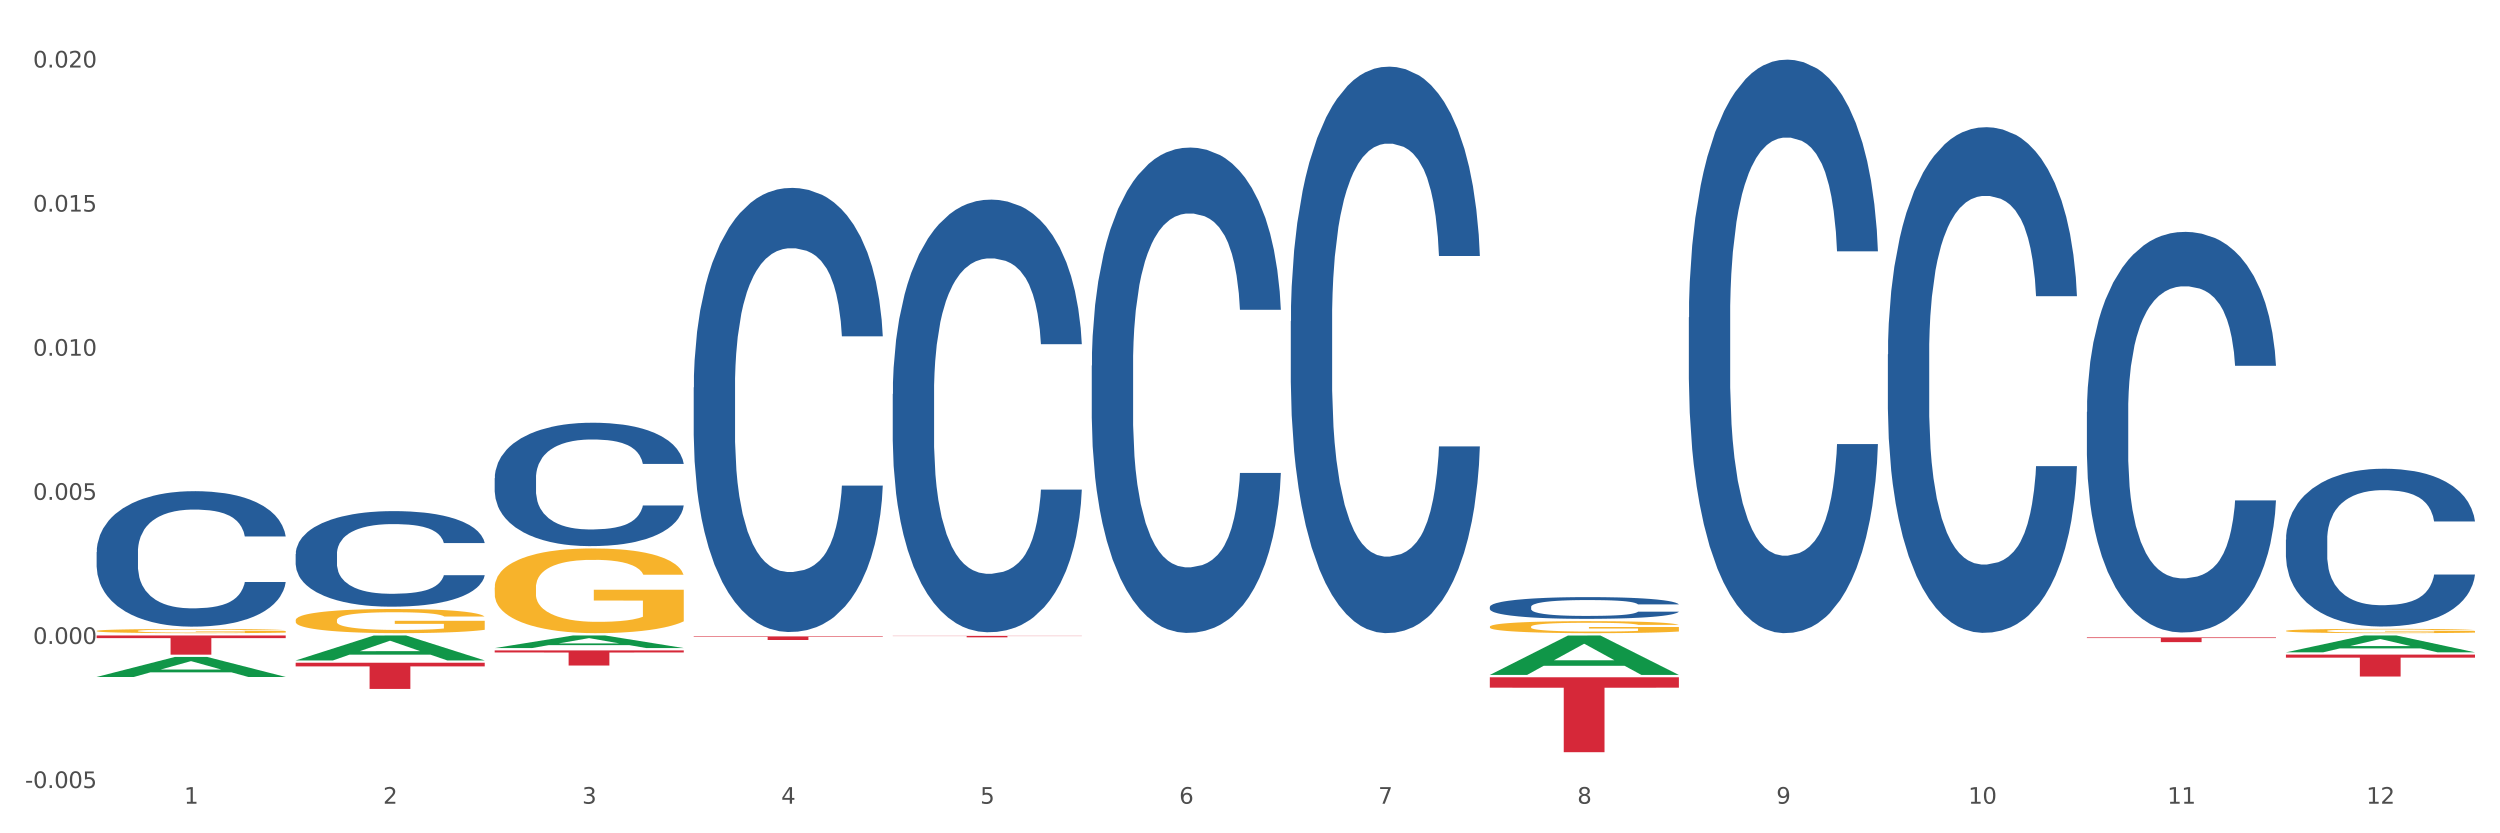 <?xml version="1.0" encoding="utf-8" standalone="no"?>
<!DOCTYPE svg PUBLIC "-//W3C//DTD SVG 1.1//EN"
  "http://www.w3.org/Graphics/SVG/1.1/DTD/svg11.dtd">
<svg xmlns:xlink="http://www.w3.org/1999/xlink" width="1080pt" height="360pt" viewBox="0 0 1080 360" xmlns="http://www.w3.org/2000/svg" version="1.1">
 <rect x="0" y="0" width="1080" height="360" fill="#333333" stroke="none"/>
 <defs>
  <style type="text/css">*{stroke-linejoin: round; stroke-linecap: butt}</style>
 </defs>
 <g id="figure_1">
  <g id="patch_1">
   <path d="M 0 360 
L 1080 360 
L 1080 0 
L 0 0 
z
" style="fill: #ffffff; stroke: #ffffff; stroke-linejoin: miter"/>
  </g>
  <g id="axes_1">
   <g id="matplotlib.axis_1">
    <g id="xtick_1">
     <g id="text_1">
      <!-- 1 -->
      <g style="fill: #4d4d4d" transform="translate(79.533 347.204) scale(0.096 -0.096)">
       <defs>
        <path id="DejaVuSans-31" d="M 794 531 
L 1825 531 
L 1825 4091 
L 703 3866 
L 703 4441 
L 1819 4666 
L 2450 4666 
L 2450 531 
L 3481 531 
L 3481 0 
L 794 0 
L 794 531 
z
" transform="scale(0.016)"/>
       </defs>
       <use xlink:href="#DejaVuSans-31"/>
      </g>
     </g>
    </g>
    <g id="xtick_2">
     <g id="text_2">
      <!-- 2 -->
      <g style="fill: #4d4d4d" transform="translate(165.512 347.204) scale(0.096 -0.096)">
       <defs>
        <path id="DejaVuSans-32" d="M 1228 531 
L 3431 531 
L 3431 0 
L 469 0 
L 469 531 
Q 828 903 1448 1529 
Q 2069 2156 2228 2338 
Q 2531 2678 2651 2914 
Q 2772 3150 2772 3378 
Q 2772 3750 2511 3984 
Q 2250 4219 1831 4219 
Q 1534 4219 1204 4116 
Q 875 4013 500 3803 
L 500 4441 
Q 881 4594 1212 4672 
Q 1544 4750 1819 4750 
Q 2544 4750 2975 4387 
Q 3406 4025 3406 3419 
Q 3406 3131 3298 2873 
Q 3191 2616 2906 2266 
Q 2828 2175 2409 1742 
Q 1991 1309 1228 531 
z
" transform="scale(0.016)"/>
       </defs>
       <use xlink:href="#DejaVuSans-32"/>
      </g>
     </g>
    </g>
    <g id="xtick_3">
     <g id="text_3">
      <!-- 3 -->
      <g style="fill: #4d4d4d" transform="translate(251.491 347.204) scale(0.096 -0.096)">
       <defs>
        <path id="DejaVuSans-33" d="M 2597 2516 
Q 3050 2419 3304 2112 
Q 3559 1806 3559 1356 
Q 3559 666 3084 287 
Q 2609 -91 1734 -91 
Q 1441 -91 1130 -33 
Q 819 25 488 141 
L 488 750 
Q 750 597 1062 519 
Q 1375 441 1716 441 
Q 2309 441 2620 675 
Q 2931 909 2931 1356 
Q 2931 1769 2642 2001 
Q 2353 2234 1838 2234 
L 1294 2234 
L 1294 2753 
L 1863 2753 
Q 2328 2753 2575 2939 
Q 2822 3125 2822 3475 
Q 2822 3834 2567 4026 
Q 2313 4219 1838 4219 
Q 1578 4219 1281 4162 
Q 984 4106 628 3988 
L 628 4550 
Q 988 4650 1302 4700 
Q 1616 4750 1894 4750 
Q 2613 4750 3031 4423 
Q 3450 4097 3450 3541 
Q 3450 3153 3228 2886 
Q 3006 2619 2597 2516 
z
" transform="scale(0.016)"/>
       </defs>
       <use xlink:href="#DejaVuSans-33"/>
      </g>
     </g>
    </g>
    <g id="xtick_4">
     <g id="text_4">
      <!-- 4 -->
      <g style="fill: #4d4d4d" transform="translate(337.471 347.204) scale(0.096 -0.096)">
       <defs>
        <path id="DejaVuSans-34" d="M 2419 4116 
L 825 1625 
L 2419 1625 
L 2419 4116 
z
M 2253 4666 
L 3047 4666 
L 3047 1625 
L 3713 1625 
L 3713 1100 
L 3047 1100 
L 3047 0 
L 2419 0 
L 2419 1100 
L 313 1100 
L 313 1709 
L 2253 4666 
z
" transform="scale(0.016)"/>
       </defs>
       <use xlink:href="#DejaVuSans-34"/>
      </g>
     </g>
    </g>
    <g id="xtick_5">
     <g id="text_5">
      <!-- 5 -->
      <g style="fill: #4d4d4d" transform="translate(423.45 347.204) scale(0.096 -0.096)">
       <defs>
        <path id="DejaVuSans-35" d="M 691 4666 
L 3169 4666 
L 3169 4134 
L 1269 4134 
L 1269 2991 
Q 1406 3038 1543 3061 
Q 1681 3084 1819 3084 
Q 2600 3084 3056 2656 
Q 3513 2228 3513 1497 
Q 3513 744 3044 326 
Q 2575 -91 1722 -91 
Q 1428 -91 1123 -41 
Q 819 9 494 109 
L 494 744 
Q 775 591 1075 516 
Q 1375 441 1709 441 
Q 2250 441 2565 725 
Q 2881 1009 2881 1497 
Q 2881 1984 2565 2268 
Q 2250 2553 1709 2553 
Q 1456 2553 1204 2497 
Q 953 2441 691 2322 
L 691 4666 
z
" transform="scale(0.016)"/>
       </defs>
       <use xlink:href="#DejaVuSans-35"/>
      </g>
     </g>
    </g>
    <g id="xtick_6">
     <g id="text_6">
      <!-- 6 -->
      <g style="fill: #4d4d4d" transform="translate(509.43 347.204) scale(0.096 -0.096)">
       <defs>
        <path id="DejaVuSans-36" d="M 2113 2584 
Q 1688 2584 1439 2293 
Q 1191 2003 1191 1497 
Q 1191 994 1439 701 
Q 1688 409 2113 409 
Q 2538 409 2786 701 
Q 3034 994 3034 1497 
Q 3034 2003 2786 2293 
Q 2538 2584 2113 2584 
z
M 3366 4563 
L 3366 3988 
Q 3128 4100 2886 4159 
Q 2644 4219 2406 4219 
Q 1781 4219 1451 3797 
Q 1122 3375 1075 2522 
Q 1259 2794 1537 2939 
Q 1816 3084 2150 3084 
Q 2853 3084 3261 2657 
Q 3669 2231 3669 1497 
Q 3669 778 3244 343 
Q 2819 -91 2113 -91 
Q 1303 -91 875 529 
Q 447 1150 447 2328 
Q 447 3434 972 4092 
Q 1497 4750 2381 4750 
Q 2619 4750 2861 4703 
Q 3103 4656 3366 4563 
z
" transform="scale(0.016)"/>
       </defs>
       <use xlink:href="#DejaVuSans-36"/>
      </g>
     </g>
    </g>
    <g id="xtick_7">
     <g id="text_7">
      <!-- 7 -->
      <g style="fill: #4d4d4d" transform="translate(595.409 347.204) scale(0.096 -0.096)">
       <defs>
        <path id="DejaVuSans-37" d="M 525 4666 
L 3525 4666 
L 3525 4397 
L 1831 0 
L 1172 0 
L 2766 4134 
L 525 4134 
L 525 4666 
z
" transform="scale(0.016)"/>
       </defs>
       <use xlink:href="#DejaVuSans-37"/>
      </g>
     </g>
    </g>
    <g id="xtick_8">
     <g id="text_8">
      <!-- 8 -->
      <g style="fill: #4d4d4d" transform="translate(681.388 347.204) scale(0.096 -0.096)">
       <defs>
        <path id="DejaVuSans-38" d="M 2034 2216 
Q 1584 2216 1326 1975 
Q 1069 1734 1069 1313 
Q 1069 891 1326 650 
Q 1584 409 2034 409 
Q 2484 409 2743 651 
Q 3003 894 3003 1313 
Q 3003 1734 2745 1975 
Q 2488 2216 2034 2216 
z
M 1403 2484 
Q 997 2584 770 2862 
Q 544 3141 544 3541 
Q 544 4100 942 4425 
Q 1341 4750 2034 4750 
Q 2731 4750 3128 4425 
Q 3525 4100 3525 3541 
Q 3525 3141 3298 2862 
Q 3072 2584 2669 2484 
Q 3125 2378 3379 2068 
Q 3634 1759 3634 1313 
Q 3634 634 3220 271 
Q 2806 -91 2034 -91 
Q 1263 -91 848 271 
Q 434 634 434 1313 
Q 434 1759 690 2068 
Q 947 2378 1403 2484 
z
M 1172 3481 
Q 1172 3119 1398 2916 
Q 1625 2713 2034 2713 
Q 2441 2713 2670 2916 
Q 2900 3119 2900 3481 
Q 2900 3844 2670 4047 
Q 2441 4250 2034 4250 
Q 1625 4250 1398 4047 
Q 1172 3844 1172 3481 
z
" transform="scale(0.016)"/>
       </defs>
       <use xlink:href="#DejaVuSans-38"/>
      </g>
     </g>
    </g>
    <g id="xtick_9">
     <g id="text_9">
      <!-- 9 -->
      <g style="fill: #4d4d4d" transform="translate(767.368 347.204) scale(0.096 -0.096)">
       <defs>
        <path id="DejaVuSans-39" d="M 703 97 
L 703 672 
Q 941 559 1184 500 
Q 1428 441 1663 441 
Q 2288 441 2617 861 
Q 2947 1281 2994 2138 
Q 2813 1869 2534 1725 
Q 2256 1581 1919 1581 
Q 1219 1581 811 2004 
Q 403 2428 403 3163 
Q 403 3881 828 4315 
Q 1253 4750 1959 4750 
Q 2769 4750 3195 4129 
Q 3622 3509 3622 2328 
Q 3622 1225 3098 567 
Q 2575 -91 1691 -91 
Q 1453 -91 1209 -44 
Q 966 3 703 97 
z
M 1959 2075 
Q 2384 2075 2632 2365 
Q 2881 2656 2881 3163 
Q 2881 3666 2632 3958 
Q 2384 4250 1959 4250 
Q 1534 4250 1286 3958 
Q 1038 3666 1038 3163 
Q 1038 2656 1286 2365 
Q 1534 2075 1959 2075 
z
" transform="scale(0.016)"/>
       </defs>
       <use xlink:href="#DejaVuSans-39"/>
      </g>
     </g>
    </g>
    <g id="xtick_10">
     <g id="text_10">
      <!-- 10 -->
      <g style="fill: #4d4d4d" transform="translate(850.293 347.204) scale(0.096 -0.096)">
       <defs>
        <path id="DejaVuSans-30" d="M 2034 4250 
Q 1547 4250 1301 3770 
Q 1056 3291 1056 2328 
Q 1056 1369 1301 889 
Q 1547 409 2034 409 
Q 2525 409 2770 889 
Q 3016 1369 3016 2328 
Q 3016 3291 2770 3770 
Q 2525 4250 2034 4250 
z
M 2034 4750 
Q 2819 4750 3233 4129 
Q 3647 3509 3647 2328 
Q 3647 1150 3233 529 
Q 2819 -91 2034 -91 
Q 1250 -91 836 529 
Q 422 1150 422 2328 
Q 422 3509 836 4129 
Q 1250 4750 2034 4750 
z
" transform="scale(0.016)"/>
       </defs>
       <use xlink:href="#DejaVuSans-31"/>
       <use xlink:href="#DejaVuSans-30" transform="translate(63.623 0)"/>
      </g>
     </g>
    </g>
    <g id="xtick_11">
     <g id="text_11">
      <!-- 11 -->
      <g style="fill: #4d4d4d" transform="translate(936.272 347.204) scale(0.096 -0.096)">
       <use xlink:href="#DejaVuSans-31"/>
       <use xlink:href="#DejaVuSans-31" transform="translate(63.623 0)"/>
      </g>
     </g>
    </g>
    <g id="xtick_12">
     <g id="text_12">
      <!-- 12 -->
      <g style="fill: #4d4d4d" transform="translate(1022.252 347.204) scale(0.096 -0.096)">
       <use xlink:href="#DejaVuSans-31"/>
       <use xlink:href="#DejaVuSans-32" transform="translate(63.623 0)"/>
      </g>
     </g>
    </g>
    <g id="xtick_13"/>
    <g id="xtick_14"/>
    <g id="xtick_15"/>
    <g id="xtick_16"/>
    <g id="xtick_17"/>
    <g id="xtick_18"/>
    <g id="xtick_19"/>
    <g id="xtick_20"/>
    <g id="xtick_21"/>
    <g id="xtick_22"/>
    <g id="xtick_23"/>
   </g>
   <g id="matplotlib.axis_2">
    <g id="ytick_1">
     <g id="text_13">
      <!-- -0.005 -->
      <g style="fill: #4d4d4d" transform="translate(10.8 340.429) scale(0.096 -0.096)">
       <defs>
        <path id="DejaVuSans-2d" d="M 313 2009 
L 1997 2009 
L 1997 1497 
L 313 1497 
L 313 2009 
z
" transform="scale(0.016)"/>
        <path id="DejaVuSans-2e" d="M 684 794 
L 1344 794 
L 1344 0 
L 684 0 
L 684 794 
z
" transform="scale(0.016)"/>
       </defs>
       <use xlink:href="#DejaVuSans-2d"/>
       <use xlink:href="#DejaVuSans-30" transform="translate(36.084 0)"/>
       <use xlink:href="#DejaVuSans-2e" transform="translate(99.707 0)"/>
       <use xlink:href="#DejaVuSans-30" transform="translate(131.494 0)"/>
       <use xlink:href="#DejaVuSans-30" transform="translate(195.117 0)"/>
       <use xlink:href="#DejaVuSans-35" transform="translate(258.74 0)"/>
      </g>
     </g>
    </g>
    <g id="ytick_2">
     <g id="text_14">
      <!-- 0.000 -->
      <g style="fill: #4d4d4d" transform="translate(14.264 278.177) scale(0.096 -0.096)">
       <use xlink:href="#DejaVuSans-30"/>
       <use xlink:href="#DejaVuSans-2e" transform="translate(63.623 0)"/>
       <use xlink:href="#DejaVuSans-30" transform="translate(95.41 0)"/>
       <use xlink:href="#DejaVuSans-30" transform="translate(159.033 0)"/>
       <use xlink:href="#DejaVuSans-30" transform="translate(222.656 0)"/>
      </g>
     </g>
    </g>
    <g id="ytick_3">
     <g id="text_15">
      <!-- 0.005 -->
      <g style="fill: #4d4d4d" transform="translate(14.264 215.925) scale(0.096 -0.096)">
       <use xlink:href="#DejaVuSans-30"/>
       <use xlink:href="#DejaVuSans-2e" transform="translate(63.623 0)"/>
       <use xlink:href="#DejaVuSans-30" transform="translate(95.41 0)"/>
       <use xlink:href="#DejaVuSans-30" transform="translate(159.033 0)"/>
       <use xlink:href="#DejaVuSans-35" transform="translate(222.656 0)"/>
      </g>
     </g>
    </g>
    <g id="ytick_4">
     <g id="text_16">
      <!-- 0.010 -->
      <g style="fill: #4d4d4d" transform="translate(14.264 153.673) scale(0.096 -0.096)">
       <use xlink:href="#DejaVuSans-30"/>
       <use xlink:href="#DejaVuSans-2e" transform="translate(63.623 0)"/>
       <use xlink:href="#DejaVuSans-30" transform="translate(95.41 0)"/>
       <use xlink:href="#DejaVuSans-31" transform="translate(159.033 0)"/>
       <use xlink:href="#DejaVuSans-30" transform="translate(222.656 0)"/>
      </g>
     </g>
    </g>
    <g id="ytick_5">
     <g id="text_17">
      <!-- 0.015 -->
      <g style="fill: #4d4d4d" transform="translate(14.264 91.421) scale(0.096 -0.096)">
       <use xlink:href="#DejaVuSans-30"/>
       <use xlink:href="#DejaVuSans-2e" transform="translate(63.623 0)"/>
       <use xlink:href="#DejaVuSans-30" transform="translate(95.41 0)"/>
       <use xlink:href="#DejaVuSans-31" transform="translate(159.033 0)"/>
       <use xlink:href="#DejaVuSans-35" transform="translate(222.656 0)"/>
      </g>
     </g>
    </g>
    <g id="ytick_6">
     <g id="text_18">
      <!-- 0.020 -->
      <g style="fill: #4d4d4d" transform="translate(14.264 29.169) scale(0.096 -0.096)">
       <use xlink:href="#DejaVuSans-30"/>
       <use xlink:href="#DejaVuSans-2e" transform="translate(63.623 0)"/>
       <use xlink:href="#DejaVuSans-30" transform="translate(95.41 0)"/>
       <use xlink:href="#DejaVuSans-32" transform="translate(159.033 0)"/>
       <use xlink:href="#DejaVuSans-30" transform="translate(222.656 0)"/>
      </g>
     </g>
    </g>
    <g id="ytick_7"/>
    <g id="ytick_8"/>
    <g id="ytick_9"/>
    <g id="ytick_10"/>
    <g id="ytick_11"/>
   </g>
   <g id="PolyCollection_1">
    <path d="M 41.746 292.434 
L 41.831 292.426 
L 75.513 283.807 
L 89.492 283.798 
L 123.427 292.45 
L 107.259 292.45 
L 99.933 290.436 
L 65.156 290.436 
L 64.903 290.468 
L 57.83 292.45 
L 41.746 292.45 
L 41.746 292.434 
L 69.535 289.233 
L 95.555 289.225 
L 82.671 285.643 
L 82.502 285.626 
L 82.334 285.651 
L 69.45 289.225 
L 69.535 289.233 
L 41.746 292.434 
z
" clip-path="url(#p1e26889d3a)" style="fill: #109648"/>
    <path d="M 213.705 280.967 
L 295.386 280.967 
L 295.386 281.876 
L 263.255 281.882 
L 263.255 287.509 
L 245.642 287.509 
L 245.642 281.882 
L 213.705 281.876 
L 213.705 280.973 
L 213.705 280.967 
z
" clip-path="url(#p1e26889d3a)" style="fill: #d62839"/>
    <path d="M 299.685 274.932 
L 381.365 274.932 
L 381.365 275.147 
L 349.235 275.148 
L 349.235 276.475 
L 331.621 276.475 
L 331.621 275.148 
L 299.685 275.147 
L 299.685 274.934 
L 299.685 274.932 
z
" clip-path="url(#p1e26889d3a)" style="fill: #d62839"/>
    <path d="M 385.664 274.688 
L 467.344 274.688 
L 467.344 274.778 
L 435.214 274.779 
L 435.214 275.336 
L 417.601 275.336 
L 417.601 274.779 
L 385.664 274.778 
L 385.664 274.689 
L 385.664 274.688 
z
" clip-path="url(#p1e26889d3a)" style="fill: #d62839"/>
    <path d="M 643.602 292.578 
L 725.283 292.578 
L 725.283 297.077 
L 693.152 297.107 
L 693.152 324.95 
L 675.539 324.95 
L 675.539 297.107 
L 643.602 297.077 
L 643.602 292.609 
L 643.602 292.578 
z
" clip-path="url(#p1e26889d3a)" style="fill: #d62839"/>
    <path d="M 901.54 275.35 
L 983.221 275.35 
L 983.221 275.633 
L 951.09 275.635 
L 951.09 277.392 
L 933.477 277.392 
L 933.477 275.635 
L 901.54 275.633 
L 901.54 275.351 
L 901.54 275.35 
z
" clip-path="url(#p1e26889d3a)" style="fill: #d62839"/>
    <path d="M 987.52 282.802 
L 1069.2 282.802 
L 1069.2 284.118 
L 1037.07 284.126 
L 1037.07 292.267 
L 1019.456 292.267 
L 1019.456 284.126 
L 987.52 284.118 
L 987.52 282.811 
L 987.52 282.802 
z
" clip-path="url(#p1e26889d3a)" style="fill: #d62839"/>
    <path d="M 385.664 170.21 
L 385.761 170.04 
L 385.761 165.26 
L 386.05 158.774 
L 387.112 146.825 
L 388.464 137.778 
L 390.781 127.195 
L 392.036 122.757 
L 393.678 117.807 
L 397.057 109.784 
L 400.919 102.956 
L 403.622 99.201 
L 405.65 96.811 
L 410.187 92.544 
L 412.794 90.666 
L 415.498 89.13 
L 417.815 88.106 
L 421.677 86.911 
L 424.766 86.399 
L 428.339 86.228 
L 431.332 86.399 
L 435.29 87.081 
L 441.083 89.13 
L 443.304 90.325 
L 446.297 92.373 
L 449.386 95.104 
L 451.897 97.835 
L 454.793 101.761 
L 457.786 106.882 
L 460.683 113.369 
L 462.71 119.343 
L 464.351 125.659 
L 465.8 133.34 
L 466.862 141.704 
L 467.344 148.703 
L 449.676 148.703 
L 449.193 142.387 
L 448.228 135.559 
L 447.262 130.95 
L 446.2 127.195 
L 444.559 122.927 
L 443.111 120.196 
L 440.697 116.953 
L 438.476 114.905 
L 436.642 113.71 
L 434.421 112.686 
L 429.69 111.662 
L 426.311 111.662 
L 424.187 112.003 
L 421.58 112.856 
L 419.36 114.051 
L 416.753 116.1 
L 414.725 118.319 
L 412.698 121.221 
L 411.539 123.269 
L 409.801 127.024 
L 408.643 130.097 
L 407.098 135.388 
L 406.229 139.144 
L 404.684 148.873 
L 404.008 156.042 
L 403.719 160.993 
L 403.526 166.455 
L 403.526 193.083 
L 404.105 205.032 
L 404.588 210.153 
L 405.36 215.957 
L 406.808 223.467 
L 408.932 230.807 
L 411.153 236.099 
L 412.987 239.342 
L 414.725 241.732 
L 416.463 243.609 
L 418.587 245.316 
L 420.325 246.341 
L 422.932 247.365 
L 426.021 247.877 
L 428.435 247.877 
L 433.359 247.023 
L 435.58 246.17 
L 437.704 244.975 
L 440.021 243.097 
L 441.855 241.049 
L 442.918 239.513 
L 444.655 236.269 
L 446.007 232.856 
L 447.166 228.93 
L 447.938 225.516 
L 448.807 220.395 
L 449.483 214.591 
L 449.676 211.519 
L 467.344 211.519 
L 466.958 217.664 
L 466.282 223.638 
L 464.931 231.661 
L 463.869 236.269 
L 462.227 241.902 
L 460.489 246.682 
L 458.076 251.973 
L 455.855 255.899 
L 453.538 259.313 
L 451.028 262.386 
L 446.49 266.653 
L 444.848 267.848 
L 441.373 269.897 
L 438.669 271.091 
L 434.711 272.286 
L 430.656 272.969 
L 426.408 273.14 
L 422.642 272.798 
L 418.491 271.774 
L 415.884 270.75 
L 412.987 269.214 
L 409.608 266.824 
L 406.422 263.922 
L 403.429 260.508 
L 400.629 256.582 
L 398.022 252.144 
L 394.643 244.804 
L 392.133 237.635 
L 390.298 230.978 
L 389.043 225.345 
L 387.788 218.176 
L 387.112 213.226 
L 386.05 201.277 
L 385.664 190.182 
L 385.664 170.21 
z
" clip-path="url(#p1e26889d3a)" style="fill: #255c99"/>
    <path d="M 41.746 272.554 
L 41.843 272.552 
L 41.843 272.493 
L 42.036 272.441 
L 43 272.316 
L 44.447 272.213 
L 45.507 272.158 
L 46.568 272.113 
L 47.822 272.068 
L 49.365 272.021 
L 52.161 271.953 
L 53.897 271.918 
L 56.019 271.882 
L 59.876 271.828 
L 62.673 271.798 
L 65.566 271.773 
L 70.291 271.743 
L 73.377 271.73 
L 76.656 271.72 
L 80.61 271.714 
L 83.599 271.712 
L 90.157 271.717 
L 95.75 271.732 
L 98.45 271.743 
L 101.922 271.763 
L 103.754 271.777 
L 106.744 271.803 
L 109.83 271.838 
L 111.951 271.868 
L 115.133 271.925 
L 117.544 271.982 
L 119.762 272.051 
L 120.92 272.1 
L 121.788 272.145 
L 122.559 272.196 
L 123.33 272.278 
L 105.972 272.278 
L 105.297 272.22 
L 104.236 272.165 
L 102.693 272.111 
L 101.343 272.078 
L 99.029 272.036 
L 96.907 272.01 
L 94.689 271.99 
L 91.989 271.973 
L 89.868 271.965 
L 86.878 271.958 
L 80.996 271.96 
L 77.042 271.973 
L 74.342 271.99 
L 72.606 272.005 
L 71.063 272.021 
L 69.327 272.045 
L 67.302 272.08 
L 65.855 272.111 
L 64.409 272.151 
L 63.251 272.191 
L 62.191 272.238 
L 61.323 272.288 
L 60.648 272.339 
L 60.069 272.403 
L 59.587 272.507 
L 59.587 272.736 
L 59.78 272.787 
L 60.262 272.855 
L 60.841 272.907 
L 61.805 272.969 
L 62.673 273.01 
L 64.312 273.07 
L 66.145 273.12 
L 67.591 273.152 
L 69.038 273.178 
L 71.545 273.215 
L 74.342 273.245 
L 76.752 273.263 
L 80.031 273.28 
L 82.249 273.286 
L 84.178 273.29 
L 88.903 273.29 
L 92.278 273.285 
L 96.039 273.273 
L 98.932 273.258 
L 101.343 273.24 
L 104.043 273.21 
L 105.779 273.182 
L 105.779 272.834 
L 84.564 272.832 
L 84.564 272.601 
L 123.427 272.601 
L 123.427 273.28 
L 121.788 273.315 
L 119.955 273.346 
L 118.027 273.375 
L 115.133 273.41 
L 111.662 273.443 
L 108.576 273.466 
L 105.297 273.486 
L 101.44 273.505 
L 96.425 273.521 
L 93.339 273.528 
L 89.482 273.533 
L 84.949 273.534 
L 80.996 273.531 
L 77.138 273.523 
L 73.088 273.508 
L 69.134 273.486 
L 66.145 273.465 
L 63.155 273.438 
L 59.973 273.403 
L 57.465 273.37 
L 55.537 273.34 
L 53.415 273.301 
L 51.101 273.252 
L 49.365 273.207 
L 47.822 273.16 
L 46.183 273.1 
L 45.025 273.048 
L 43.868 272.984 
L 43.193 272.935 
L 42.422 272.86 
L 41.843 272.755 
L 41.746 272.554 
z
" clip-path="url(#p1e26889d3a)" style="fill: #f7b32b"/>
    <path d="M 127.726 286.314 
L 209.406 286.314 
L 209.406 287.884 
L 177.276 287.895 
L 177.276 297.615 
L 159.663 297.615 
L 159.663 287.895 
L 127.726 287.884 
L 127.726 286.324 
L 127.726 286.314 
z
" clip-path="url(#p1e26889d3a)" style="fill: #d62839"/>
    <path d="M 987.52 233.12 
L 987.616 233.058 
L 987.616 231.314 
L 987.906 228.948 
L 988.968 224.59 
L 990.32 221.29 
L 992.637 217.429 
L 993.892 215.811 
L 995.533 214.005 
L 998.912 211.079 
L 1002.774 208.588 
L 1005.478 207.218 
L 1007.505 206.347 
L 1012.043 204.79 
L 1014.65 204.105 
L 1017.353 203.545 
L 1019.67 203.171 
L 1023.532 202.735 
L 1026.622 202.549 
L 1030.194 202.486 
L 1033.187 202.549 
L 1037.146 202.798 
L 1042.939 203.545 
L 1045.159 203.981 
L 1048.152 204.728 
L 1051.242 205.724 
L 1053.752 206.72 
L 1056.649 208.152 
L 1059.642 210.02 
L 1062.538 212.386 
L 1064.566 214.565 
L 1066.207 216.869 
L 1067.655 219.671 
L 1068.717 222.722 
L 1069.2 225.275 
L 1051.532 225.275 
L 1051.049 222.971 
L 1050.083 220.48 
L 1049.118 218.799 
L 1048.056 217.429 
L 1046.414 215.873 
L 1044.966 214.877 
L 1042.552 213.694 
L 1040.332 212.947 
L 1038.497 212.511 
L 1036.277 212.137 
L 1031.546 211.764 
L 1028.167 211.764 
L 1026.043 211.888 
L 1023.436 212.199 
L 1021.215 212.635 
L 1018.608 213.382 
L 1016.581 214.192 
L 1014.553 215.25 
L 1013.395 215.997 
L 1011.657 217.367 
L 1010.498 218.488 
L 1008.953 220.418 
L 1008.085 221.788 
L 1006.54 225.337 
L 1005.864 227.952 
L 1005.574 229.758 
L 1005.381 231.75 
L 1005.381 241.463 
L 1005.96 245.822 
L 1006.443 247.689 
L 1007.216 249.806 
L 1008.664 252.546 
L 1010.788 255.223 
L 1013.009 257.153 
L 1014.843 258.336 
L 1016.581 259.208 
L 1018.319 259.893 
L 1020.443 260.516 
L 1022.181 260.889 
L 1024.787 261.263 
L 1027.877 261.45 
L 1030.291 261.45 
L 1035.215 261.138 
L 1037.435 260.827 
L 1039.559 260.391 
L 1041.877 259.706 
L 1043.711 258.959 
L 1044.773 258.399 
L 1046.511 257.216 
L 1047.863 255.97 
L 1049.021 254.538 
L 1049.794 253.293 
L 1050.663 251.425 
L 1051.338 249.308 
L 1051.532 248.188 
L 1069.2 248.188 
L 1068.814 250.429 
L 1068.138 252.608 
L 1066.786 255.535 
L 1065.724 257.216 
L 1064.083 259.27 
L 1062.345 261.014 
L 1059.931 262.944 
L 1057.711 264.376 
L 1055.394 265.621 
L 1052.883 266.742 
L 1048.345 268.299 
L 1046.704 268.734 
L 1043.228 269.482 
L 1040.525 269.917 
L 1036.566 270.353 
L 1032.511 270.602 
L 1028.263 270.665 
L 1024.498 270.54 
L 1020.346 270.166 
L 1017.739 269.793 
L 1014.843 269.232 
L 1011.464 268.361 
L 1008.278 267.302 
L 1005.285 266.057 
L 1002.485 264.625 
L 999.878 263.006 
L 996.499 260.329 
L 993.988 257.714 
L 992.154 255.286 
L 990.899 253.231 
L 989.644 250.616 
L 988.968 248.81 
L 987.906 244.452 
L 987.52 240.405 
L 987.52 233.12 
z
" clip-path="url(#p1e26889d3a)" style="fill: #255c99"/>
    <path d="M 815.561 153.099 
L 815.657 152.9 
L 815.657 147.313 
L 815.947 139.732 
L 817.009 125.767 
L 818.361 115.193 
L 820.678 102.824 
L 821.933 97.636 
L 823.574 91.851 
L 826.954 82.474 
L 830.816 74.494 
L 833.519 70.105 
L 835.546 67.311 
L 840.084 62.324 
L 842.691 60.129 
L 845.394 58.334 
L 847.712 57.137 
L 851.574 55.74 
L 854.663 55.142 
L 858.235 54.942 
L 861.229 55.142 
L 865.187 55.94 
L 870.98 58.334 
L 873.201 59.73 
L 876.194 62.124 
L 879.283 65.316 
L 881.793 68.509 
L 884.69 73.097 
L 887.683 79.082 
L 890.579 86.664 
L 892.607 93.646 
L 894.248 101.028 
L 895.696 110.006 
L 896.759 119.782 
L 897.241 127.961 
L 879.573 127.961 
L 879.09 120.58 
L 878.125 112.599 
L 877.159 107.213 
L 876.097 102.824 
L 874.456 97.836 
L 873.007 94.644 
L 870.594 90.853 
L 868.373 88.459 
L 866.539 87.063 
L 864.318 85.866 
L 859.587 84.669 
L 856.208 84.669 
L 854.084 85.068 
L 851.477 86.065 
L 849.256 87.462 
L 846.65 89.856 
L 844.622 92.449 
L 842.595 95.841 
L 841.436 98.235 
L 839.698 102.624 
L 838.539 106.215 
L 836.995 112.4 
L 836.126 116.789 
L 834.581 128.161 
L 833.905 136.54 
L 833.616 142.326 
L 833.422 148.71 
L 833.422 179.833 
L 834.002 193.798 
L 834.484 199.783 
L 835.257 206.567 
L 836.705 215.345 
L 838.829 223.924 
L 841.05 230.108 
L 842.884 233.899 
L 844.622 236.692 
L 846.36 238.887 
L 848.484 240.882 
L 850.222 242.079 
L 852.829 243.276 
L 855.918 243.874 
L 858.332 243.874 
L 863.256 242.877 
L 865.477 241.879 
L 867.601 240.483 
L 869.918 238.288 
L 871.752 235.894 
L 872.814 234.098 
L 874.552 230.308 
L 875.904 226.318 
L 877.063 221.729 
L 877.835 217.739 
L 878.704 211.754 
L 879.38 204.971 
L 879.573 201.38 
L 897.241 201.38 
L 896.855 208.562 
L 896.179 215.544 
L 894.828 224.921 
L 893.765 230.308 
L 892.124 236.892 
L 890.386 242.478 
L 887.973 248.662 
L 885.752 253.251 
L 883.435 257.241 
L 880.924 260.832 
L 876.387 265.82 
L 874.745 267.216 
L 871.27 269.611 
L 868.566 271.007 
L 864.608 272.404 
L 860.553 273.202 
L 856.305 273.401 
L 852.539 273.002 
L 848.387 271.805 
L 845.781 270.608 
L 842.884 268.813 
L 839.505 266.019 
L 836.319 262.628 
L 833.326 258.638 
L 830.526 254.049 
L 827.919 248.862 
L 824.54 240.283 
L 822.03 231.904 
L 820.195 224.123 
L 818.94 217.539 
L 817.685 209.16 
L 817.009 203.375 
L 815.947 189.409 
L 815.561 176.441 
L 815.561 153.099 
z
" clip-path="url(#p1e26889d3a)" style="fill: #255c99"/>
    <path d="M 729.581 137.087 
L 729.678 136.86 
L 729.678 130.525 
L 729.968 121.926 
L 731.03 106.087 
L 732.381 94.094 
L 734.699 80.065 
L 735.954 74.182 
L 737.595 67.62 
L 740.974 56.985 
L 744.836 47.934 
L 747.54 42.956 
L 749.567 39.789 
L 754.105 34.132 
L 756.712 31.643 
L 759.415 29.606 
L 761.732 28.249 
L 765.594 26.665 
L 768.684 25.986 
L 772.256 25.759 
L 775.249 25.986 
L 779.208 26.891 
L 785.001 29.606 
L 787.221 31.19 
L 790.214 33.905 
L 793.304 37.526 
L 795.814 41.146 
L 798.711 46.35 
L 801.704 53.139 
L 804.6 61.737 
L 806.628 69.657 
L 808.269 78.029 
L 809.717 88.211 
L 810.779 99.299 
L 811.262 108.576 
L 793.593 108.576 
L 793.111 100.204 
L 792.145 91.153 
L 791.18 85.043 
L 790.118 80.065 
L 788.476 74.409 
L 787.028 70.788 
L 784.614 66.489 
L 782.394 63.774 
L 780.559 62.19 
L 778.339 60.832 
L 773.608 59.474 
L 770.229 59.474 
L 768.105 59.927 
L 765.498 61.058 
L 763.277 62.642 
L 760.67 65.358 
L 758.643 68.299 
L 756.615 72.146 
L 755.457 74.861 
L 753.719 79.839 
L 752.56 83.912 
L 751.015 90.927 
L 750.146 95.905 
L 748.602 108.802 
L 747.926 118.306 
L 747.636 124.868 
L 747.443 132.109 
L 747.443 167.407 
L 748.022 183.247 
L 748.505 190.035 
L 749.277 197.728 
L 750.726 207.684 
L 752.85 217.414 
L 755.07 224.429 
L 756.905 228.728 
L 758.643 231.896 
L 760.381 234.385 
L 762.505 236.648 
L 764.243 238.005 
L 766.849 239.363 
L 769.939 240.042 
L 772.353 240.042 
L 777.277 238.91 
L 779.497 237.779 
L 781.621 236.195 
L 783.939 233.706 
L 785.773 230.991 
L 786.835 228.954 
L 788.573 224.655 
L 789.925 220.129 
L 791.083 214.925 
L 791.856 210.4 
L 792.724 203.611 
L 793.4 195.918 
L 793.593 191.845 
L 811.262 191.845 
L 810.876 199.991 
L 810.2 207.911 
L 808.848 218.546 
L 807.786 224.655 
L 806.145 232.122 
L 804.407 238.458 
L 801.993 245.472 
L 799.773 250.677 
L 797.455 255.202 
L 794.945 259.275 
L 790.407 264.932 
L 788.766 266.516 
L 785.29 269.231 
L 782.587 270.815 
L 778.628 272.399 
L 774.573 273.304 
L 770.325 273.53 
L 766.56 273.078 
L 762.408 271.72 
L 759.801 270.362 
L 756.905 268.326 
L 753.526 265.158 
L 750.34 261.311 
L 747.346 256.786 
L 744.547 251.582 
L 741.94 245.698 
L 738.561 235.969 
L 736.05 226.465 
L 734.216 217.64 
L 732.961 210.173 
L 731.706 200.67 
L 731.03 194.108 
L 729.968 178.269 
L 729.581 163.561 
L 729.581 137.087 
z
" clip-path="url(#p1e26889d3a)" style="fill: #255c99"/>
    <path d="M 643.602 262.171 
L 643.699 262.162 
L 643.699 261.922 
L 643.988 261.596 
L 645.05 260.995 
L 646.402 260.541 
L 648.719 260.009 
L 649.974 259.786 
L 651.616 259.537 
L 654.995 259.133 
L 658.857 258.79 
L 661.56 258.601 
L 663.588 258.481 
L 668.126 258.267 
L 670.732 258.172 
L 673.436 258.095 
L 675.753 258.044 
L 679.615 257.984 
L 682.704 257.958 
L 686.277 257.949 
L 689.27 257.958 
L 693.228 257.992 
L 699.021 258.095 
L 701.242 258.155 
L 704.235 258.258 
L 707.324 258.395 
L 709.835 258.533 
L 712.731 258.73 
L 715.724 258.988 
L 718.621 259.314 
L 720.648 259.614 
L 722.289 259.931 
L 723.738 260.318 
L 724.8 260.738 
L 725.283 261.09 
L 707.614 261.09 
L 707.131 260.772 
L 706.166 260.429 
L 705.2 260.197 
L 704.138 260.009 
L 702.497 259.794 
L 701.049 259.657 
L 698.635 259.494 
L 696.414 259.391 
L 694.58 259.331 
L 692.359 259.279 
L 687.628 259.228 
L 684.249 259.228 
L 682.125 259.245 
L 679.518 259.288 
L 677.298 259.348 
L 674.691 259.451 
L 672.663 259.562 
L 670.636 259.708 
L 669.477 259.811 
L 667.739 260 
L 666.581 260.155 
L 665.036 260.421 
L 664.167 260.609 
L 662.622 261.098 
L 661.946 261.459 
L 661.657 261.708 
L 661.464 261.982 
L 661.464 263.321 
L 662.043 263.922 
L 662.526 264.179 
L 663.298 264.471 
L 664.746 264.848 
L 666.87 265.217 
L 669.091 265.483 
L 670.925 265.646 
L 672.663 265.766 
L 674.401 265.861 
L 676.525 265.947 
L 678.263 265.998 
L 680.87 266.05 
L 683.96 266.075 
L 686.373 266.075 
L 691.297 266.032 
L 693.518 265.989 
L 695.642 265.929 
L 697.959 265.835 
L 699.794 265.732 
L 700.856 265.655 
L 702.594 265.492 
L 703.945 265.32 
L 705.104 265.123 
L 705.876 264.951 
L 706.745 264.694 
L 707.421 264.402 
L 707.614 264.248 
L 725.283 264.248 
L 724.896 264.556 
L 724.22 264.857 
L 722.869 265.26 
L 721.807 265.492 
L 720.165 265.775 
L 718.428 266.015 
L 716.014 266.281 
L 713.793 266.479 
L 711.476 266.65 
L 708.966 266.805 
L 704.428 267.019 
L 702.787 267.079 
L 699.311 267.182 
L 696.607 267.242 
L 692.649 267.302 
L 688.594 267.337 
L 684.346 267.345 
L 680.58 267.328 
L 676.429 267.277 
L 673.822 267.225 
L 670.925 267.148 
L 667.546 267.028 
L 664.36 266.882 
L 661.367 266.71 
L 658.567 266.513 
L 655.96 266.29 
L 652.581 265.921 
L 650.071 265.56 
L 648.236 265.226 
L 646.981 264.943 
L 645.726 264.582 
L 645.05 264.333 
L 643.988 263.733 
L 643.602 263.175 
L 643.602 262.171 
z
" clip-path="url(#p1e26889d3a)" style="fill: #255c99"/>
    <path d="M 557.623 138.749 
L 557.719 138.526 
L 557.719 132.268 
L 558.009 123.775 
L 559.071 108.129 
L 560.423 96.284 
L 562.74 82.426 
L 563.995 76.615 
L 565.636 70.134 
L 569.016 59.629 
L 572.877 50.689 
L 575.581 45.772 
L 577.608 42.643 
L 582.146 37.055 
L 584.753 34.596 
L 587.456 32.585 
L 589.774 31.244 
L 593.635 29.679 
L 596.725 29.009 
L 600.297 28.785 
L 603.29 29.009 
L 607.249 29.903 
L 613.042 32.585 
L 615.262 34.149 
L 618.255 36.831 
L 621.345 40.408 
L 623.855 43.984 
L 626.752 49.124 
L 629.745 55.829 
L 632.641 64.322 
L 634.669 72.145 
L 636.31 80.415 
L 637.758 90.473 
L 638.82 101.424 
L 639.303 110.588 
L 621.635 110.588 
L 621.152 102.318 
L 620.186 93.378 
L 619.221 87.343 
L 618.159 82.426 
L 616.518 76.839 
L 615.069 73.263 
L 612.656 69.016 
L 610.435 66.334 
L 608.601 64.769 
L 606.38 63.428 
L 601.649 62.087 
L 598.27 62.087 
L 596.146 62.534 
L 593.539 63.652 
L 591.318 65.217 
L 588.711 67.899 
L 586.684 70.804 
L 584.656 74.604 
L 583.498 77.286 
L 581.76 82.203 
L 580.601 86.226 
L 579.057 93.155 
L 578.188 98.072 
L 576.643 110.811 
L 575.967 120.199 
L 575.677 126.68 
L 575.484 133.832 
L 575.484 168.699 
L 576.064 184.344 
L 576.546 191.049 
L 577.319 198.649 
L 578.767 208.483 
L 580.891 218.093 
L 583.112 225.022 
L 584.946 229.269 
L 586.684 232.398 
L 588.422 234.856 
L 590.546 237.091 
L 592.284 238.432 
L 594.891 239.773 
L 597.98 240.444 
L 600.394 240.444 
L 605.318 239.326 
L 607.539 238.209 
L 609.663 236.644 
L 611.98 234.186 
L 613.814 231.504 
L 614.876 229.492 
L 616.614 225.246 
L 617.966 220.776 
L 619.124 215.635 
L 619.897 211.165 
L 620.766 204.46 
L 621.442 196.861 
L 621.635 192.838 
L 639.303 192.838 
L 638.917 200.884 
L 638.241 208.706 
L 636.889 219.211 
L 635.827 225.246 
L 634.186 232.621 
L 632.448 238.879 
L 630.034 245.808 
L 627.814 250.949 
L 625.497 255.419 
L 622.986 259.442 
L 618.449 265.029 
L 616.807 266.594 
L 613.331 269.276 
L 610.628 270.841 
L 606.67 272.405 
L 602.615 273.299 
L 598.366 273.523 
L 594.601 273.076 
L 590.449 271.735 
L 587.843 270.394 
L 584.946 268.382 
L 581.567 265.253 
L 578.381 261.453 
L 575.388 256.983 
L 572.588 251.843 
L 569.981 246.032 
L 566.602 236.421 
L 564.092 227.034 
L 562.257 218.317 
L 561.002 210.941 
L 559.747 201.554 
L 559.071 195.073 
L 558.009 179.427 
L 557.623 164.899 
L 557.623 138.749 
z
" clip-path="url(#p1e26889d3a)" style="fill: #255c99"/>
    <path d="M 41.746 238.482 
L 41.843 238.429 
L 41.843 236.932 
L 42.133 234.901 
L 43.195 231.159 
L 44.546 228.326 
L 46.864 225.011 
L 48.119 223.621 
L 49.76 222.071 
L 53.139 219.559 
L 57.001 217.42 
L 59.705 216.244 
L 61.732 215.496 
L 66.27 214.159 
L 68.877 213.571 
L 71.58 213.09 
L 73.897 212.77 
L 77.759 212.395 
L 80.849 212.235 
L 84.421 212.182 
L 87.414 212.235 
L 91.373 212.449 
L 97.166 213.09 
L 99.386 213.465 
L 102.379 214.106 
L 105.469 214.961 
L 107.979 215.817 
L 110.876 217.046 
L 113.869 218.65 
L 116.765 220.681 
L 118.793 222.552 
L 120.434 224.53 
L 121.882 226.936 
L 122.944 229.555 
L 123.427 231.747 
L 105.758 231.747 
L 105.276 229.769 
L 104.31 227.631 
L 103.345 226.187 
L 102.283 225.011 
L 100.641 223.675 
L 99.193 222.819 
L 96.779 221.804 
L 94.559 221.162 
L 92.724 220.788 
L 90.504 220.467 
L 85.773 220.147 
L 82.394 220.147 
L 80.27 220.254 
L 77.663 220.521 
L 75.442 220.895 
L 72.835 221.537 
L 70.808 222.231 
L 68.78 223.14 
L 67.622 223.782 
L 65.884 224.958 
L 64.725 225.92 
L 63.18 227.577 
L 62.311 228.753 
L 60.767 231.8 
L 60.091 234.045 
L 59.801 235.596 
L 59.608 237.306 
L 59.608 245.646 
L 60.187 249.388 
L 60.67 250.991 
L 61.442 252.809 
L 62.891 255.161 
L 65.015 257.459 
L 67.235 259.117 
L 69.07 260.132 
L 70.808 260.881 
L 72.546 261.469 
L 74.67 262.003 
L 76.408 262.324 
L 79.014 262.645 
L 82.104 262.805 
L 84.518 262.805 
L 89.442 262.538 
L 91.662 262.271 
L 93.786 261.896 
L 96.104 261.308 
L 97.938 260.667 
L 99 260.186 
L 100.738 259.17 
L 102.09 258.101 
L 103.248 256.871 
L 104.021 255.802 
L 104.89 254.199 
L 105.565 252.381 
L 105.758 251.419 
L 123.427 251.419 
L 123.041 253.343 
L 122.365 255.214 
L 121.013 257.727 
L 119.951 259.17 
L 118.31 260.934 
L 116.572 262.431 
L 114.158 264.088 
L 111.938 265.318 
L 109.62 266.387 
L 107.11 267.349 
L 102.572 268.685 
L 100.931 269.06 
L 97.455 269.701 
L 94.752 270.075 
L 90.793 270.449 
L 86.738 270.663 
L 82.49 270.717 
L 78.725 270.61 
L 74.573 270.289 
L 71.966 269.968 
L 69.07 269.487 
L 65.691 268.739 
L 62.505 267.83 
L 59.512 266.761 
L 56.712 265.531 
L 54.105 264.142 
L 50.726 261.843 
L 48.215 259.598 
L 46.381 257.513 
L 45.126 255.749 
L 43.871 253.504 
L 43.195 251.953 
L 42.133 248.211 
L 41.746 244.737 
L 41.746 238.482 
z
" clip-path="url(#p1e26889d3a)" style="fill: #255c99"/>
    <path d="M 127.726 239.351 
L 127.822 239.313 
L 127.822 238.257 
L 128.112 236.824 
L 129.174 234.184 
L 130.526 232.185 
L 132.843 229.847 
L 134.098 228.867 
L 135.739 227.773 
L 139.119 226 
L 142.981 224.492 
L 145.684 223.662 
L 147.712 223.134 
L 152.249 222.191 
L 154.856 221.777 
L 157.559 221.437 
L 159.877 221.211 
L 163.739 220.947 
L 166.828 220.834 
L 170.401 220.796 
L 173.394 220.834 
L 177.352 220.985 
L 183.145 221.437 
L 185.366 221.701 
L 188.359 222.154 
L 191.448 222.757 
L 193.958 223.361 
L 196.855 224.228 
L 199.848 225.359 
L 202.744 226.792 
L 204.772 228.112 
L 206.413 229.508 
L 207.861 231.205 
L 208.924 233.053 
L 209.406 234.599 
L 191.738 234.599 
L 191.255 233.203 
L 190.29 231.695 
L 189.324 230.677 
L 188.262 229.847 
L 186.621 228.904 
L 185.172 228.301 
L 182.759 227.584 
L 180.538 227.132 
L 178.704 226.868 
L 176.483 226.642 
L 171.752 226.415 
L 168.373 226.415 
L 166.249 226.491 
L 163.642 226.679 
L 161.421 226.943 
L 158.815 227.396 
L 156.787 227.886 
L 154.76 228.527 
L 153.601 228.98 
L 151.863 229.809 
L 150.705 230.488 
L 149.16 231.657 
L 148.291 232.487 
L 146.746 234.637 
L 146.07 236.22 
L 145.781 237.314 
L 145.587 238.521 
L 145.587 244.404 
L 146.167 247.044 
L 146.649 248.175 
L 147.422 249.457 
L 148.87 251.117 
L 150.994 252.738 
L 153.215 253.908 
L 155.049 254.624 
L 156.787 255.152 
L 158.525 255.567 
L 160.649 255.944 
L 162.387 256.17 
L 164.994 256.397 
L 168.083 256.51 
L 170.497 256.51 
L 175.421 256.321 
L 177.642 256.133 
L 179.766 255.869 
L 182.083 255.454 
L 183.917 255.001 
L 184.979 254.662 
L 186.717 253.945 
L 188.069 253.191 
L 189.228 252.324 
L 190 251.569 
L 190.869 250.438 
L 191.545 249.156 
L 191.738 248.477 
L 209.406 248.477 
L 209.02 249.835 
L 208.344 251.155 
L 206.993 252.927 
L 205.931 253.945 
L 204.289 255.19 
L 202.551 256.246 
L 200.138 257.415 
L 197.917 258.282 
L 195.6 259.036 
L 193.09 259.715 
L 188.552 260.658 
L 186.91 260.922 
L 183.435 261.375 
L 180.731 261.639 
L 176.773 261.903 
L 172.718 262.053 
L 168.47 262.091 
L 164.704 262.016 
L 160.553 261.789 
L 157.946 261.563 
L 155.049 261.224 
L 151.67 260.696 
L 148.484 260.055 
L 145.491 259.3 
L 142.691 258.433 
L 140.084 257.453 
L 136.705 255.831 
L 134.195 254.247 
L 132.36 252.776 
L 131.105 251.532 
L 129.85 249.948 
L 129.174 248.854 
L 128.112 246.214 
L 127.726 243.763 
L 127.726 239.351 
z
" clip-path="url(#p1e26889d3a)" style="fill: #255c99"/>
    <path d="M 213.705 206.568 
L 213.802 206.519 
L 213.802 205.156 
L 214.091 203.306 
L 215.153 199.898 
L 216.505 197.317 
L 218.822 194.299 
L 220.077 193.033 
L 221.719 191.621 
L 225.098 189.333 
L 228.96 187.385 
L 231.663 186.314 
L 233.691 185.633 
L 238.229 184.415 
L 240.835 183.88 
L 243.539 183.442 
L 245.856 183.15 
L 249.718 182.809 
L 252.808 182.663 
L 256.38 182.614 
L 259.373 182.663 
L 263.331 182.857 
L 269.124 183.442 
L 271.345 183.782 
L 274.338 184.367 
L 277.428 185.146 
L 279.938 185.925 
L 282.834 187.044 
L 285.827 188.505 
L 288.724 190.355 
L 290.751 192.059 
L 292.393 193.861 
L 293.841 196.052 
L 294.903 198.437 
L 295.386 200.433 
L 277.717 200.433 
L 277.234 198.632 
L 276.269 196.684 
L 275.303 195.37 
L 274.241 194.299 
L 272.6 193.082 
L 271.152 192.303 
L 268.738 191.378 
L 266.518 190.793 
L 264.683 190.453 
L 262.462 190.16 
L 257.732 189.868 
L 254.352 189.868 
L 252.228 189.966 
L 249.621 190.209 
L 247.401 190.55 
L 244.794 191.134 
L 242.766 191.767 
L 240.739 192.595 
L 239.58 193.179 
L 237.842 194.25 
L 236.684 195.126 
L 235.139 196.636 
L 234.27 197.707 
L 232.725 200.482 
L 232.05 202.527 
L 231.76 203.939 
L 231.567 205.497 
L 231.567 213.092 
L 232.146 216.5 
L 232.629 217.961 
L 233.401 219.616 
L 234.849 221.758 
L 236.974 223.852 
L 239.194 225.361 
L 241.029 226.286 
L 242.766 226.968 
L 244.504 227.503 
L 246.628 227.99 
L 248.366 228.282 
L 250.973 228.574 
L 254.063 228.72 
L 256.476 228.72 
L 261.4 228.477 
L 263.621 228.233 
L 265.745 227.893 
L 268.062 227.357 
L 269.897 226.773 
L 270.959 226.335 
L 272.697 225.41 
L 274.048 224.436 
L 275.207 223.316 
L 275.979 222.342 
L 276.848 220.882 
L 277.524 219.226 
L 277.717 218.35 
L 295.386 218.35 
L 294.999 220.103 
L 294.324 221.807 
L 292.972 224.095 
L 291.91 225.41 
L 290.269 227.016 
L 288.531 228.379 
L 286.117 229.889 
L 283.896 231.009 
L 281.579 231.982 
L 279.069 232.859 
L 274.531 234.076 
L 272.89 234.417 
L 269.414 235.001 
L 266.711 235.342 
L 262.752 235.682 
L 258.697 235.877 
L 254.449 235.926 
L 250.683 235.829 
L 246.532 235.536 
L 243.925 235.244 
L 241.029 234.806 
L 237.649 234.124 
L 234.463 233.297 
L 231.47 232.323 
L 228.67 231.203 
L 226.064 229.937 
L 222.684 227.844 
L 220.174 225.799 
L 218.34 223.9 
L 217.084 222.294 
L 215.829 220.249 
L 215.153 218.837 
L 214.091 215.429 
L 213.705 212.264 
L 213.705 206.568 
z
" clip-path="url(#p1e26889d3a)" style="fill: #255c99"/>
    <path d="M 299.685 167.377 
L 299.781 167.201 
L 299.781 162.295 
L 300.071 155.637 
L 301.133 143.371 
L 302.485 134.084 
L 304.802 123.22 
L 306.057 118.665 
L 307.698 113.583 
L 311.077 105.348 
L 314.939 98.339 
L 317.643 94.484 
L 319.67 92.031 
L 324.208 87.65 
L 326.815 85.723 
L 329.518 84.146 
L 331.835 83.094 
L 335.697 81.868 
L 338.787 81.342 
L 342.359 81.167 
L 345.352 81.342 
L 349.311 82.043 
L 355.104 84.146 
L 357.324 85.372 
L 360.317 87.475 
L 363.407 90.278 
L 365.917 93.082 
L 368.814 97.112 
L 371.807 102.369 
L 374.703 109.027 
L 376.731 115.16 
L 378.372 121.643 
L 379.82 129.528 
L 380.882 138.114 
L 381.365 145.298 
L 363.697 145.298 
L 363.214 138.815 
L 362.248 131.806 
L 361.283 127.075 
L 360.221 123.22 
L 358.579 118.84 
L 357.131 116.036 
L 354.718 112.707 
L 352.497 110.604 
L 350.662 109.378 
L 348.442 108.326 
L 343.711 107.275 
L 340.332 107.275 
L 338.208 107.626 
L 335.601 108.502 
L 333.38 109.728 
L 330.773 111.831 
L 328.746 114.109 
L 326.718 117.088 
L 325.56 119.19 
L 323.822 123.045 
L 322.663 126.199 
L 321.118 131.631 
L 320.25 135.486 
L 318.705 145.474 
L 318.029 152.833 
L 317.739 157.915 
L 317.546 163.522 
L 317.546 190.856 
L 318.125 203.122 
L 318.608 208.379 
L 319.381 214.336 
L 320.829 222.046 
L 322.953 229.581 
L 325.174 235.013 
L 327.008 238.342 
L 328.746 240.795 
L 330.484 242.722 
L 332.608 244.475 
L 334.346 245.526 
L 336.953 246.577 
L 340.042 247.103 
L 342.456 247.103 
L 347.38 246.227 
L 349.6 245.351 
L 351.724 244.124 
L 354.042 242.197 
L 355.876 240.094 
L 356.938 238.517 
L 358.676 235.188 
L 360.028 231.683 
L 361.186 227.653 
L 361.959 224.149 
L 362.828 218.892 
L 363.503 212.935 
L 363.697 209.781 
L 381.365 209.781 
L 380.979 216.089 
L 380.303 222.221 
L 378.951 230.457 
L 377.889 235.188 
L 376.248 240.97 
L 374.51 245.876 
L 372.096 251.308 
L 369.876 255.338 
L 367.559 258.843 
L 365.048 261.997 
L 360.51 266.378 
L 358.869 267.604 
L 355.393 269.707 
L 352.69 270.933 
L 348.731 272.16 
L 344.676 272.861 
L 340.428 273.036 
L 336.663 272.686 
L 332.511 271.634 
L 329.904 270.583 
L 327.008 269.006 
L 323.629 266.553 
L 320.443 263.574 
L 317.45 260.07 
L 314.65 256.039 
L 312.043 251.484 
L 308.664 243.949 
L 306.153 236.59 
L 304.319 229.756 
L 303.064 223.974 
L 301.809 216.614 
L 301.133 211.533 
L 300.071 199.267 
L 299.685 187.878 
L 299.685 167.377 
z
" clip-path="url(#p1e26889d3a)" style="fill: #255c99"/>
    <path d="M 901.54 177.932 
L 901.637 177.773 
L 901.637 173.348 
L 901.926 167.342 
L 902.988 156.278 
L 904.34 147.901 
L 906.657 138.101 
L 907.912 133.992 
L 909.554 129.408 
L 912.933 121.979 
L 916.795 115.657 
L 919.498 112.18 
L 921.526 109.967 
L 926.064 106.015 
L 928.67 104.277 
L 931.374 102.854 
L 933.691 101.906 
L 937.553 100.799 
L 940.643 100.325 
L 944.215 100.167 
L 947.208 100.325 
L 951.166 100.957 
L 956.959 102.854 
L 959.18 103.961 
L 962.173 105.857 
L 965.263 108.386 
L 967.773 110.915 
L 970.669 114.55 
L 973.662 119.292 
L 976.559 125.298 
L 978.586 130.83 
L 980.228 136.678 
L 981.676 143.791 
L 982.738 151.536 
L 983.221 158.016 
L 965.552 158.016 
L 965.069 152.168 
L 964.104 145.846 
L 963.138 141.578 
L 962.076 138.101 
L 960.435 134.15 
L 958.987 131.621 
L 956.573 128.618 
L 954.352 126.721 
L 952.518 125.614 
L 950.297 124.666 
L 945.567 123.718 
L 942.187 123.718 
L 940.063 124.034 
L 937.456 124.824 
L 935.236 125.931 
L 932.629 127.827 
L 930.601 129.882 
L 928.574 132.569 
L 927.415 134.466 
L 925.677 137.943 
L 924.519 140.788 
L 922.974 145.688 
L 922.105 149.165 
L 920.56 158.174 
L 919.885 164.813 
L 919.595 169.396 
L 919.402 174.454 
L 919.402 199.111 
L 919.981 210.175 
L 920.464 214.917 
L 921.236 220.291 
L 922.684 227.245 
L 924.809 234.042 
L 927.029 238.942 
L 928.864 241.945 
L 930.601 244.158 
L 932.339 245.896 
L 934.463 247.477 
L 936.201 248.425 
L 938.808 249.374 
L 941.898 249.848 
L 944.311 249.848 
L 949.235 249.057 
L 951.456 248.267 
L 953.58 247.161 
L 955.897 245.422 
L 957.732 243.525 
L 958.794 242.103 
L 960.532 239.1 
L 961.883 235.939 
L 963.042 232.303 
L 963.814 229.142 
L 964.683 224.4 
L 965.359 219.026 
L 965.552 216.181 
L 983.221 216.181 
L 982.834 221.872 
L 982.159 227.404 
L 980.807 234.832 
L 979.745 239.1 
L 978.104 244.316 
L 976.366 248.741 
L 973.952 253.641 
L 971.731 257.276 
L 969.414 260.438 
L 966.904 263.283 
L 962.366 267.234 
L 960.725 268.34 
L 957.249 270.237 
L 954.546 271.344 
L 950.587 272.45 
L 946.532 273.082 
L 942.284 273.24 
L 938.518 272.924 
L 934.367 271.976 
L 931.76 271.027 
L 928.864 269.605 
L 925.484 267.392 
L 922.298 264.705 
L 919.305 261.544 
L 916.505 257.909 
L 913.898 253.799 
L 910.519 247.003 
L 908.009 240.364 
L 906.175 234.2 
L 904.919 228.984 
L 903.664 222.346 
L 902.988 217.762 
L 901.926 206.698 
L 901.54 196.424 
L 901.54 177.932 
z
" clip-path="url(#p1e26889d3a)" style="fill: #255c99"/>
    <path d="M 41.746 274.53 
L 123.427 274.53 
L 123.427 275.679 
L 91.297 275.687 
L 91.297 282.803 
L 73.683 282.803 
L 73.683 275.687 
L 41.746 275.679 
L 41.746 274.537 
L 41.746 274.53 
z
" clip-path="url(#p1e26889d3a)" style="fill: #d62839"/>
    <path d="M 471.643 157.956 
L 471.74 157.765 
L 471.74 152.403 
L 472.03 145.126 
L 473.092 131.722 
L 474.443 121.573 
L 476.76 109.7 
L 478.016 104.721 
L 479.657 99.168 
L 483.036 90.168 
L 486.898 82.508 
L 489.601 78.295 
L 491.629 75.614 
L 496.167 70.827 
L 498.774 68.72 
L 501.477 66.997 
L 503.794 65.848 
L 507.656 64.507 
L 510.746 63.933 
L 514.318 63.741 
L 517.311 63.933 
L 521.27 64.699 
L 527.062 66.997 
L 529.283 68.337 
L 532.276 70.635 
L 535.366 73.699 
L 537.876 76.763 
L 540.772 81.167 
L 543.765 86.912 
L 546.662 94.189 
L 548.689 100.891 
L 550.331 107.977 
L 551.779 116.594 
L 552.841 125.977 
L 553.324 133.828 
L 535.655 133.828 
L 535.173 126.743 
L 534.207 119.083 
L 533.242 113.913 
L 532.18 109.7 
L 530.538 104.913 
L 529.09 101.849 
L 526.676 98.21 
L 524.456 95.912 
L 522.621 94.572 
L 520.401 93.423 
L 515.67 92.274 
L 512.29 92.274 
L 510.166 92.657 
L 507.56 93.614 
L 505.339 94.955 
L 502.732 97.253 
L 500.705 99.742 
L 498.677 102.998 
L 497.518 105.296 
L 495.781 109.508 
L 494.622 112.955 
L 493.077 118.892 
L 492.208 123.105 
L 490.664 134.02 
L 489.988 142.062 
L 489.698 147.616 
L 489.505 153.744 
L 489.505 183.617 
L 490.084 197.021 
L 490.567 202.766 
L 491.339 209.277 
L 492.788 217.702 
L 494.912 225.937 
L 497.132 231.873 
L 498.967 235.511 
L 500.705 238.192 
L 502.442 240.299 
L 504.567 242.214 
L 506.304 243.363 
L 508.911 244.512 
L 512.001 245.086 
L 514.415 245.086 
L 519.339 244.129 
L 521.559 243.171 
L 523.683 241.831 
L 526 239.724 
L 527.835 237.426 
L 528.897 235.703 
L 530.635 232.065 
L 531.986 228.235 
L 533.145 223.83 
L 533.917 220 
L 534.786 214.256 
L 535.462 207.745 
L 535.655 204.298 
L 553.324 204.298 
L 552.938 211.192 
L 552.262 217.894 
L 550.91 226.894 
L 549.848 232.065 
L 548.207 238.384 
L 546.469 243.746 
L 544.055 249.682 
L 541.834 254.086 
L 539.517 257.916 
L 537.007 261.363 
L 532.469 266.15 
L 530.828 267.491 
L 527.352 269.789 
L 524.649 271.129 
L 520.69 272.47 
L 516.635 273.236 
L 512.387 273.427 
L 508.622 273.044 
L 504.47 271.895 
L 501.863 270.746 
L 498.967 269.023 
L 495.587 266.342 
L 492.401 263.087 
L 489.408 259.257 
L 486.608 254.852 
L 484.002 249.873 
L 480.622 241.639 
L 478.112 233.596 
L 476.278 226.128 
L 475.023 219.809 
L 473.767 211.766 
L 473.092 206.213 
L 472.03 192.808 
L 471.643 180.361 
L 471.643 157.956 
z
" clip-path="url(#p1e26889d3a)" style="fill: #255c99"/>
    <path d="M 127.726 285.298 
L 127.81 285.288 
L 161.493 274.54 
L 175.471 274.53 
L 209.406 285.318 
L 193.239 285.318 
L 185.913 282.806 
L 151.135 282.806 
L 150.883 282.847 
L 143.809 285.318 
L 127.726 285.318 
L 127.726 285.298 
L 155.514 281.307 
L 181.534 281.297 
L 168.65 276.829 
L 168.482 276.809 
L 168.313 276.839 
L 155.43 281.297 
L 155.514 281.307 
L 127.726 285.298 
z
" clip-path="url(#p1e26889d3a)" style="fill: #109648"/>
    <path d="M 213.705 279.962 
L 213.789 279.956 
L 247.472 274.535 
L 261.45 274.53 
L 295.386 279.972 
L 279.218 279.972 
L 271.892 278.704 
L 237.115 278.704 
L 236.862 278.725 
L 229.789 279.972 
L 213.705 279.972 
L 213.705 279.962 
L 241.493 277.948 
L 267.513 277.943 
L 254.63 275.69 
L 254.461 275.679 
L 254.293 275.695 
L 241.409 277.943 
L 241.493 277.948 
L 213.705 279.962 
z
" clip-path="url(#p1e26889d3a)" style="fill: #109648"/>
    <path d="M 643.602 291.551 
L 643.686 291.535 
L 677.369 274.546 
L 691.347 274.53 
L 725.283 291.583 
L 709.115 291.583 
L 701.789 287.612 
L 667.012 287.612 
L 666.759 287.676 
L 659.686 291.583 
L 643.602 291.583 
L 643.602 291.551 
L 671.39 285.242 
L 697.41 285.226 
L 684.527 278.164 
L 684.358 278.132 
L 684.19 278.18 
L 671.306 285.226 
L 671.39 285.242 
L 643.602 291.551 
z
" clip-path="url(#p1e26889d3a)" style="fill: #109648"/>
    <path d="M 987.52 281.794 
L 987.604 281.787 
L 1021.286 274.536 
L 1035.265 274.53 
L 1069.2 281.807 
L 1053.032 281.807 
L 1045.706 280.112 
L 1010.929 280.112 
L 1010.676 280.14 
L 1003.603 281.807 
L 987.52 281.807 
L 987.52 281.794 
L 1015.308 279.101 
L 1041.328 279.094 
L 1028.444 276.081 
L 1028.276 276.067 
L 1028.107 276.088 
L 1015.224 279.094 
L 1015.308 279.101 
L 987.52 281.794 
z
" clip-path="url(#p1e26889d3a)" style="fill: #109648"/>
    <path d="M 127.726 267.914 
L 127.822 267.905 
L 127.822 267.561 
L 128.015 267.266 
L 128.98 266.55 
L 130.426 265.958 
L 131.487 265.643 
L 132.548 265.386 
L 133.801 265.128 
L 135.344 264.861 
L 138.141 264.47 
L 139.877 264.269 
L 141.998 264.059 
L 145.856 263.754 
L 148.652 263.582 
L 151.545 263.439 
L 156.271 263.268 
L 159.357 263.191 
L 162.635 263.134 
L 166.589 263.096 
L 169.579 263.086 
L 176.136 263.115 
L 181.729 263.201 
L 184.43 263.268 
L 187.901 263.382 
L 189.734 263.458 
L 192.723 263.611 
L 195.809 263.811 
L 197.931 263.983 
L 201.113 264.308 
L 203.524 264.632 
L 205.742 265.033 
L 206.899 265.309 
L 207.767 265.567 
L 208.538 265.863 
L 209.31 266.33 
L 191.952 266.33 
L 191.277 265.996 
L 190.216 265.682 
L 188.673 265.376 
L 187.323 265.185 
L 185.008 264.947 
L 182.887 264.794 
L 180.669 264.68 
L 177.968 264.584 
L 175.847 264.537 
L 172.857 264.498 
L 166.975 264.508 
L 163.021 264.584 
L 160.321 264.68 
L 158.585 264.766 
L 157.042 264.861 
L 155.306 264.995 
L 153.281 265.195 
L 151.835 265.376 
L 150.388 265.605 
L 149.231 265.834 
L 148.17 266.101 
L 147.302 266.388 
L 146.627 266.683 
L 146.049 267.046 
L 145.566 267.647 
L 145.566 268.954 
L 145.759 269.25 
L 146.241 269.641 
L 146.82 269.937 
L 147.784 270.29 
L 148.652 270.529 
L 150.292 270.872 
L 152.124 271.159 
L 153.57 271.34 
L 155.017 271.493 
L 157.524 271.702 
L 160.321 271.874 
L 162.732 271.979 
L 166.011 272.075 
L 168.229 272.113 
L 170.157 272.132 
L 174.883 272.132 
L 178.258 272.103 
L 182.019 272.036 
L 184.912 271.951 
L 187.323 271.846 
L 190.023 271.674 
L 191.759 271.512 
L 191.759 269.517 
L 170.543 269.508 
L 170.543 268.182 
L 209.406 268.182 
L 209.406 272.075 
L 207.767 272.275 
L 205.935 272.456 
L 204.006 272.618 
L 201.113 272.819 
L 197.641 273.01 
L 194.555 273.143 
L 191.277 273.258 
L 187.419 273.363 
L 182.404 273.458 
L 179.319 273.496 
L 175.461 273.525 
L 170.929 273.534 
L 166.975 273.515 
L 163.118 273.468 
L 159.067 273.382 
L 155.113 273.258 
L 152.124 273.134 
L 149.134 272.981 
L 145.952 272.781 
L 143.445 272.59 
L 141.516 272.418 
L 139.395 272.199 
L 137.08 271.912 
L 135.344 271.655 
L 133.801 271.388 
L 132.162 271.044 
L 131.005 270.748 
L 129.847 270.376 
L 129.172 270.099 
L 128.401 269.67 
L 127.822 269.069 
L 127.726 267.914 
z
" clip-path="url(#p1e26889d3a)" style="fill: #f7b32b"/>
    <path d="M 213.705 253.84 
L 213.802 253.807 
L 213.802 252.603 
L 213.995 251.566 
L 214.959 249.059 
L 216.405 246.986 
L 217.466 245.882 
L 218.527 244.979 
L 219.781 244.076 
L 221.324 243.14 
L 224.12 241.769 
L 225.856 241.067 
L 227.978 240.332 
L 231.835 239.262 
L 234.632 238.66 
L 237.525 238.158 
L 242.25 237.556 
L 245.336 237.289 
L 248.615 237.088 
L 252.569 236.954 
L 255.558 236.921 
L 262.116 237.021 
L 267.709 237.322 
L 270.409 237.556 
L 273.881 237.958 
L 275.713 238.225 
L 278.702 238.76 
L 281.788 239.462 
L 283.91 240.064 
L 287.092 241.201 
L 289.503 242.338 
L 291.721 243.742 
L 292.878 244.712 
L 293.746 245.615 
L 294.518 246.651 
L 295.289 248.29 
L 277.931 248.29 
L 277.256 247.119 
L 276.195 246.016 
L 274.652 244.946 
L 273.302 244.277 
L 270.988 243.441 
L 268.866 242.906 
L 266.648 242.505 
L 263.948 242.171 
L 261.826 242.003 
L 258.837 241.87 
L 252.954 241.903 
L 249 242.171 
L 246.3 242.505 
L 244.564 242.806 
L 243.021 243.14 
L 241.286 243.608 
L 239.261 244.311 
L 237.814 244.946 
L 236.367 245.748 
L 235.21 246.551 
L 234.149 247.487 
L 233.282 248.49 
L 232.606 249.527 
L 232.028 250.797 
L 231.546 252.904 
L 231.546 257.485 
L 231.739 258.521 
L 232.221 259.892 
L 232.799 260.929 
L 233.764 262.166 
L 234.632 263.002 
L 236.271 264.206 
L 238.103 265.209 
L 239.55 265.844 
L 240.996 266.379 
L 243.504 267.115 
L 246.3 267.716 
L 248.711 268.084 
L 251.99 268.419 
L 254.208 268.552 
L 256.137 268.619 
L 260.862 268.619 
L 264.237 268.519 
L 267.998 268.285 
L 270.891 267.984 
L 273.302 267.616 
L 276.002 267.014 
L 277.738 266.446 
L 277.738 259.458 
L 256.522 259.424 
L 256.522 254.776 
L 295.386 254.776 
L 295.386 268.419 
L 293.746 269.121 
L 291.914 269.756 
L 289.985 270.325 
L 287.092 271.027 
L 283.621 271.695 
L 280.535 272.164 
L 277.256 272.565 
L 273.398 272.933 
L 268.384 273.267 
L 265.298 273.401 
L 261.441 273.501 
L 256.908 273.534 
L 252.954 273.468 
L 249.097 273.3 
L 245.047 272.999 
L 241.093 272.565 
L 238.103 272.13 
L 235.114 271.595 
L 231.931 270.893 
L 229.424 270.224 
L 227.495 269.622 
L 225.374 268.853 
L 223.059 267.85 
L 221.324 266.947 
L 219.781 266.011 
L 218.141 264.807 
L 216.984 263.771 
L 215.827 262.467 
L 215.152 261.497 
L 214.38 259.992 
L 213.802 257.886 
L 213.705 253.84 
z
" clip-path="url(#p1e26889d3a)" style="fill: #f7b32b"/>
    <path d="M 643.602 270.741 
L 643.699 270.736 
L 643.699 270.565 
L 643.891 270.418 
L 644.856 270.062 
L 646.302 269.768 
L 647.363 269.612 
L 648.424 269.484 
L 649.678 269.355 
L 651.22 269.223 
L 654.017 269.028 
L 655.753 268.929 
L 657.874 268.824 
L 661.732 268.672 
L 664.528 268.587 
L 667.422 268.516 
L 672.147 268.43 
L 675.233 268.393 
L 678.512 268.364 
L 682.465 268.345 
L 685.455 268.34 
L 692.012 268.355 
L 697.606 268.397 
L 700.306 268.43 
L 703.778 268.487 
L 705.61 268.525 
L 708.599 268.601 
L 711.685 268.701 
L 713.807 268.786 
L 716.989 268.948 
L 719.4 269.109 
L 721.618 269.308 
L 722.775 269.446 
L 723.643 269.574 
L 724.415 269.721 
L 725.186 269.953 
L 707.828 269.953 
L 707.153 269.787 
L 706.092 269.631 
L 704.549 269.479 
L 703.199 269.384 
L 700.884 269.265 
L 698.763 269.189 
L 696.545 269.132 
L 693.845 269.085 
L 691.723 269.061 
L 688.734 269.042 
L 682.851 269.047 
L 678.897 269.085 
L 676.197 269.132 
L 674.461 269.175 
L 672.918 269.223 
L 671.183 269.289 
L 669.157 269.389 
L 667.711 269.479 
L 666.264 269.593 
L 665.107 269.706 
L 664.046 269.839 
L 663.178 269.982 
L 662.503 270.129 
L 661.925 270.309 
L 661.443 270.608 
L 661.443 271.258 
L 661.635 271.405 
L 662.118 271.599 
L 662.696 271.746 
L 663.661 271.922 
L 664.528 272.04 
L 666.168 272.211 
L 668 272.353 
L 669.447 272.443 
L 670.893 272.519 
L 673.401 272.624 
L 676.197 272.709 
L 678.608 272.761 
L 681.887 272.809 
L 684.105 272.828 
L 686.033 272.837 
L 690.759 272.837 
L 694.134 272.823 
L 697.895 272.79 
L 700.788 272.747 
L 703.199 272.695 
L 705.899 272.609 
L 707.635 272.529 
L 707.635 271.537 
L 686.419 271.533 
L 686.419 270.873 
L 725.283 270.873 
L 725.283 272.809 
L 723.643 272.908 
L 721.811 272.998 
L 719.882 273.079 
L 716.989 273.179 
L 713.517 273.274 
L 710.432 273.34 
L 707.153 273.397 
L 703.295 273.449 
L 698.281 273.497 
L 695.195 273.515 
L 691.337 273.53 
L 686.805 273.534 
L 682.851 273.525 
L 678.994 273.501 
L 674.943 273.459 
L 670.99 273.397 
L 668 273.335 
L 665.011 273.259 
L 661.828 273.16 
L 659.321 273.065 
L 657.392 272.979 
L 655.271 272.87 
L 652.956 272.728 
L 651.22 272.6 
L 649.678 272.467 
L 648.038 272.296 
L 646.881 272.149 
L 645.724 271.964 
L 645.049 271.827 
L 644.277 271.613 
L 643.699 271.315 
L 643.602 270.741 
z
" clip-path="url(#p1e26889d3a)" style="fill: #f7b32b"/>
    <path d="M 987.52 272.526 
L 987.616 272.524 
L 987.616 272.463 
L 987.809 272.41 
L 988.773 272.281 
L 990.22 272.175 
L 991.281 272.118 
L 992.341 272.072 
L 993.595 272.026 
L 995.138 271.978 
L 997.935 271.908 
L 999.67 271.872 
L 1001.792 271.834 
L 1005.649 271.779 
L 1008.446 271.749 
L 1011.339 271.723 
L 1016.064 271.692 
L 1019.15 271.678 
L 1022.429 271.668 
L 1026.383 271.661 
L 1029.372 271.66 
L 1035.93 271.665 
L 1041.523 271.68 
L 1044.223 271.692 
L 1047.695 271.713 
L 1049.527 271.726 
L 1052.517 271.754 
L 1055.603 271.79 
L 1057.724 271.821 
L 1060.907 271.879 
L 1063.317 271.937 
L 1065.535 272.009 
L 1066.693 272.059 
L 1067.561 272.105 
L 1068.332 272.158 
L 1069.104 272.242 
L 1051.745 272.242 
L 1051.07 272.182 
L 1050.009 272.125 
L 1048.466 272.071 
L 1047.116 272.036 
L 1044.802 271.993 
L 1042.68 271.966 
L 1040.462 271.946 
L 1037.762 271.928 
L 1035.641 271.92 
L 1032.651 271.913 
L 1026.769 271.915 
L 1022.815 271.928 
L 1020.115 271.946 
L 1018.379 271.961 
L 1016.836 271.978 
L 1015.1 272.002 
L 1013.075 272.038 
L 1011.628 272.071 
L 1010.182 272.112 
L 1009.025 272.153 
L 1007.964 272.201 
L 1007.096 272.252 
L 1006.421 272.305 
L 1005.842 272.37 
L 1005.36 272.478 
L 1005.36 272.713 
L 1005.553 272.766 
L 1006.035 272.836 
L 1006.614 272.889 
L 1007.578 272.952 
L 1008.446 272.995 
L 1010.085 273.057 
L 1011.918 273.108 
L 1013.364 273.141 
L 1014.811 273.168 
L 1017.318 273.206 
L 1020.115 273.237 
L 1022.525 273.255 
L 1025.804 273.273 
L 1028.022 273.279 
L 1029.951 273.283 
L 1034.676 273.283 
L 1038.052 273.278 
L 1041.812 273.266 
L 1044.706 273.25 
L 1047.116 273.231 
L 1049.817 273.201 
L 1051.552 273.171 
L 1051.552 272.814 
L 1030.337 272.812 
L 1030.337 272.574 
L 1069.2 272.574 
L 1069.2 273.273 
L 1067.561 273.308 
L 1065.728 273.341 
L 1063.8 273.37 
L 1060.907 273.406 
L 1057.435 273.44 
L 1054.349 273.464 
L 1051.07 273.485 
L 1047.213 273.504 
L 1042.198 273.521 
L 1039.112 273.528 
L 1035.255 273.533 
L 1030.722 273.534 
L 1026.769 273.531 
L 1022.911 273.522 
L 1018.861 273.507 
L 1014.907 273.485 
L 1011.918 273.463 
L 1008.928 273.435 
L 1005.746 273.399 
L 1003.238 273.365 
L 1001.31 273.334 
L 999.188 273.295 
L 996.874 273.243 
L 995.138 273.197 
L 993.595 273.149 
L 991.956 273.088 
L 990.798 273.035 
L 989.641 272.968 
L 988.966 272.918 
L 988.195 272.841 
L 987.616 272.733 
L 987.52 272.526 
z
" clip-path="url(#p1e26889d3a)" style="fill: #f7b32b"/>
   </g>
  </g>
 </g>
 <defs>
  <clipPath id="p1e26889d3a">
   <rect x="41.746" y="10.8" width="1027.454" height="329.109"/>
  </clipPath>
 </defs>
</svg>

